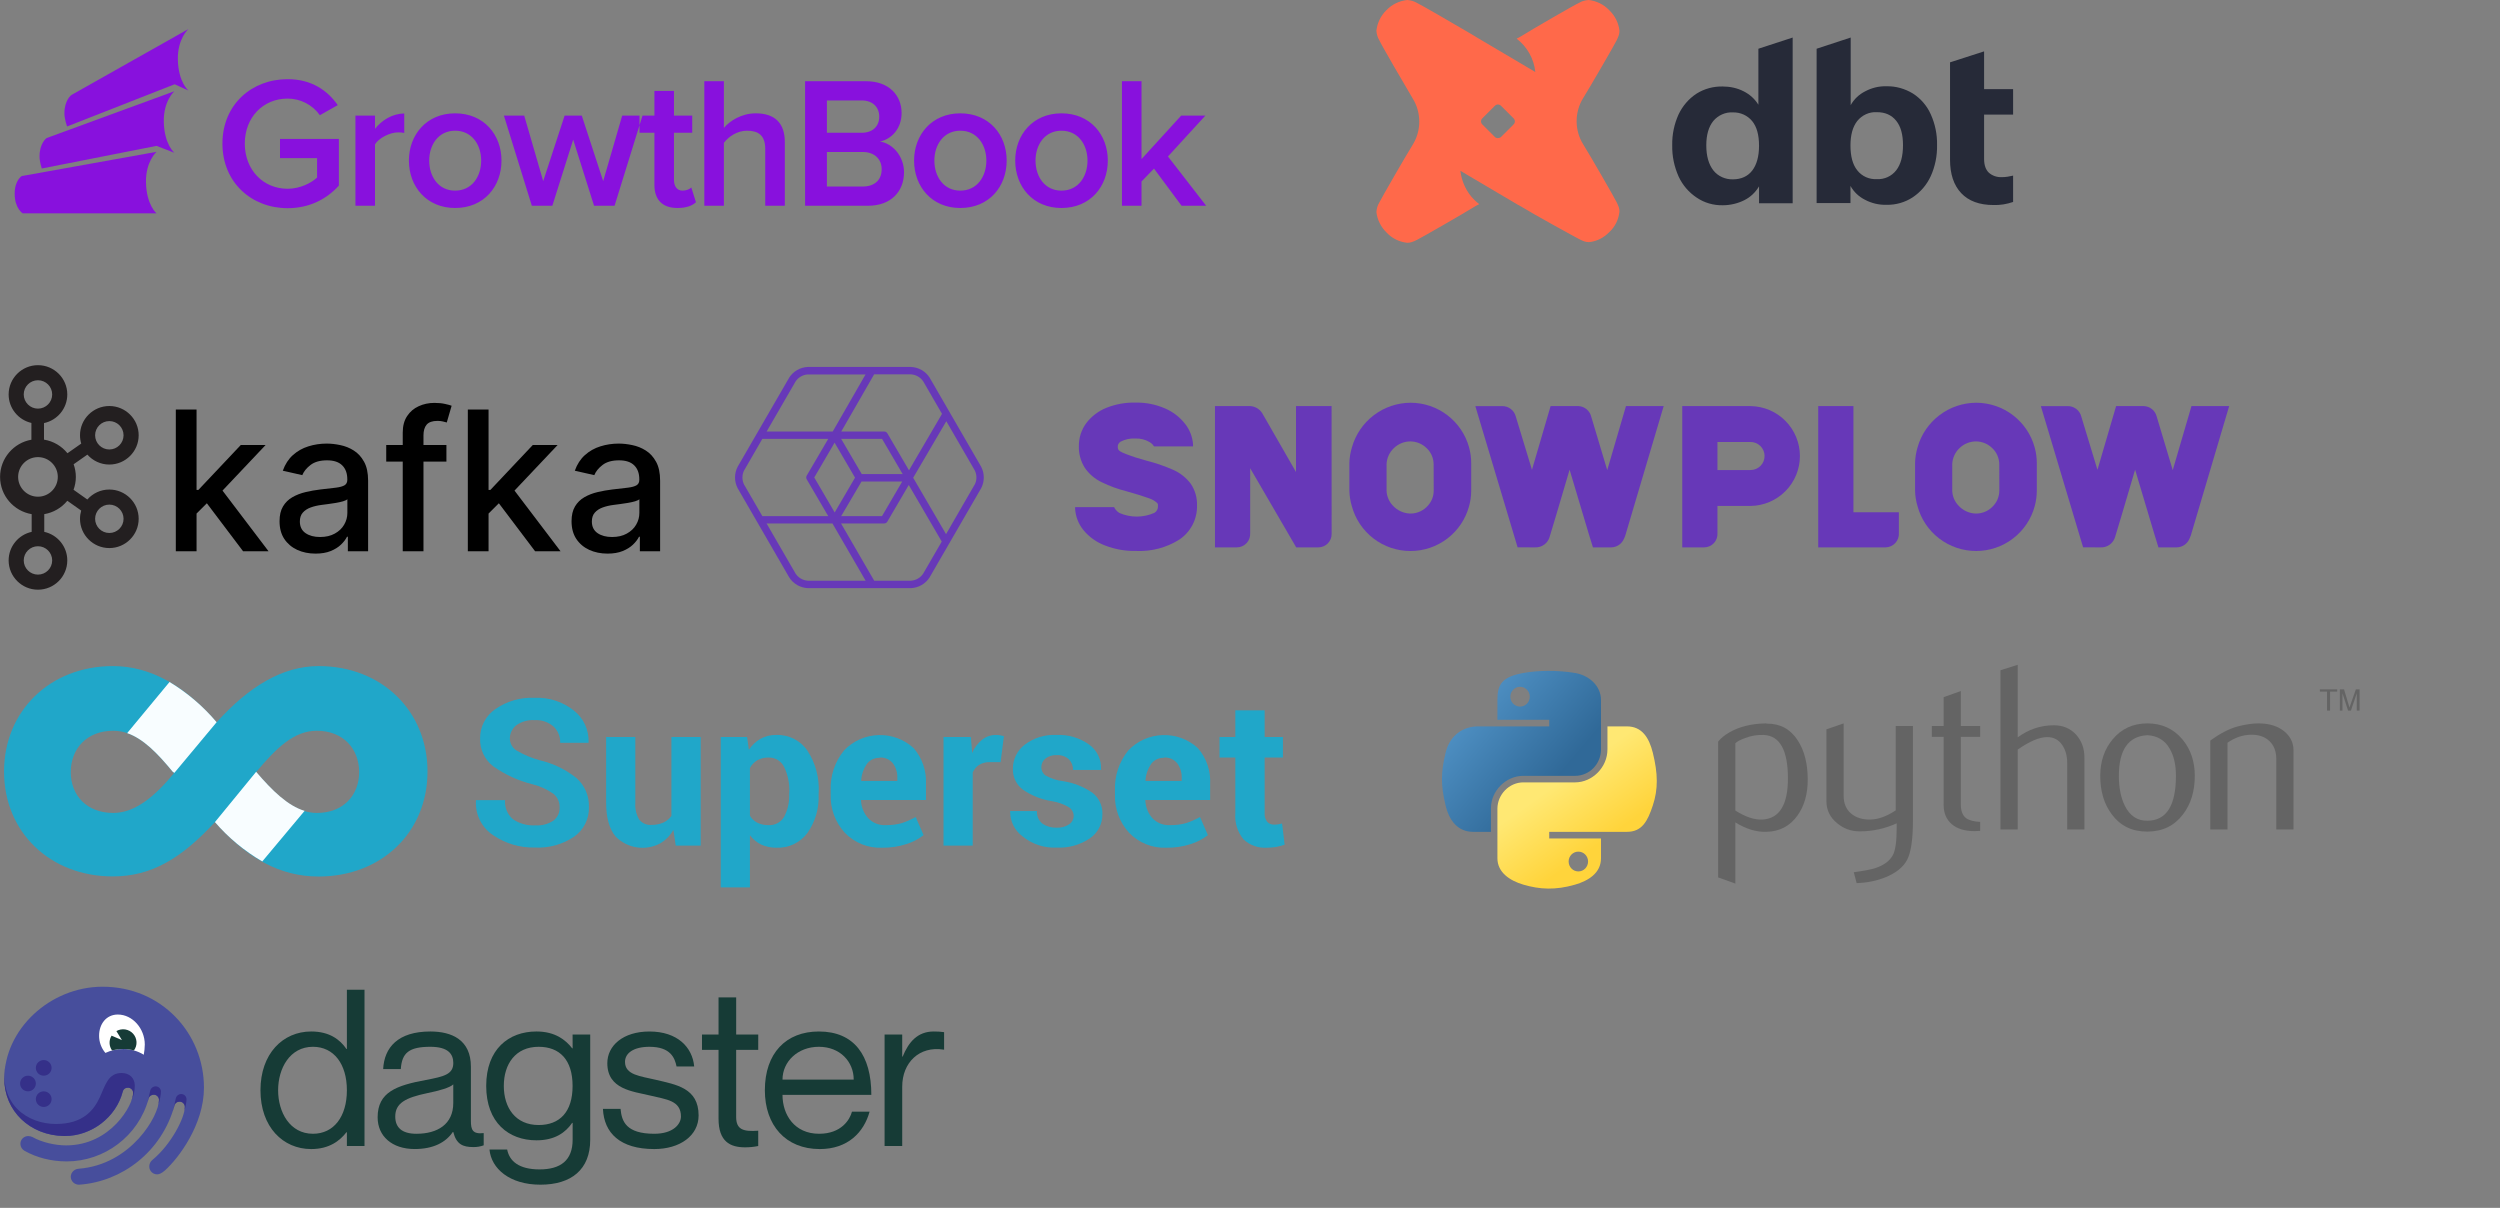 <svg width="267" height="129" viewBox="0 0 267 129" fill="none" xmlns="http://www.w3.org/2000/svg">
    <rect x="0" y="0" width="267" height="129" fill="#808080" stroke="none"/>
    <g clip-path="url(#clip0_5905_1634)">
        <path d="M150.667 43.012C149.245 43.016 147.864 43.481 146.732 44.338C145.599 45.196 144.777 46.398 144.39 47.763C144.221 48.312 144.127 48.882 144.112 49.456V52.407C144.128 52.967 144.216 53.523 144.376 54.059C144.747 55.434 145.562 56.648 146.693 57.514C147.825 58.38 149.211 58.849 150.637 58.849C152.063 58.849 153.449 58.38 154.581 57.514C155.713 56.648 156.527 55.434 156.898 54.059C157.047 53.521 157.124 52.966 157.125 52.407V49.456C157.125 48.884 157.047 48.314 156.893 47.763C156.516 46.401 155.702 45.2 154.577 44.342C153.452 43.484 152.077 43.017 150.662 43.012H150.667ZM153.12 52.407C153.12 52.98 152.912 53.533 152.534 53.964C152.304 54.238 152.018 54.458 151.695 54.611C151.372 54.764 151.019 54.845 150.662 54.849C150.295 54.845 149.933 54.764 149.599 54.612C149.266 54.459 148.968 54.239 148.725 53.964C148.332 53.538 148.105 52.986 148.085 52.407V49.588C148.106 48.931 148.388 48.309 148.867 47.859C149.34 47.399 149.975 47.142 150.635 47.142C151.282 47.149 151.901 47.406 152.362 47.859C152.598 48.081 152.786 48.349 152.915 48.646C153.044 48.944 153.111 49.264 153.112 49.588C153.112 50.114 153.12 51.885 153.12 52.407Z" fill="#6738B8"/>
        <path d="M211.071 43.012C209.65 43.016 208.27 43.481 207.138 44.339C206.006 45.196 205.185 46.398 204.799 47.763C204.633 48.313 204.542 48.882 204.53 49.456V52.407C204.542 52.967 204.629 53.523 204.791 54.059C205.162 55.433 205.975 56.647 207.107 57.512C208.238 58.378 209.623 58.847 211.049 58.847C212.474 58.847 213.859 58.378 214.991 57.512C216.122 56.647 216.937 55.433 217.308 54.059C217.455 53.521 217.53 52.965 217.531 52.407V49.456C217.531 48.884 217.453 48.314 217.298 47.763C216.921 46.401 216.108 45.2 214.983 44.342C213.858 43.484 212.483 43.017 211.067 43.012H211.071ZM213.526 52.407C213.525 52.98 213.317 53.533 212.939 53.964C212.709 54.238 212.423 54.459 212.099 54.611C211.777 54.764 211.424 54.845 211.066 54.849C210.7 54.845 210.339 54.765 210.006 54.612C209.673 54.46 209.376 54.239 209.135 53.964C208.743 53.538 208.517 52.986 208.499 52.407V49.588C208.508 49.263 208.582 48.943 208.715 48.646C208.848 48.349 209.038 48.081 209.276 47.859C209.75 47.399 210.383 47.142 211.044 47.142C211.691 47.149 212.31 47.406 212.771 47.859C213.007 48.081 213.195 48.349 213.324 48.646C213.454 48.944 213.521 49.264 213.522 49.588C213.522 50.114 213.53 51.884 213.53 52.406" fill="#6738B8"/>
        <path d="M142.212 43.371H138.413V50.409L134.808 44.133C134.674 43.916 134.489 43.734 134.271 43.601C134.052 43.469 133.805 43.39 133.549 43.371H129.759V58.46H132.1C132.294 58.458 132.486 58.417 132.664 58.34C132.842 58.261 133.002 58.148 133.135 58.006C133.268 57.865 133.37 57.697 133.436 57.515C133.502 57.332 133.53 57.138 133.518 56.944V50.006L138.436 58.46H140.795C140.987 58.46 141.178 58.421 141.354 58.346C141.531 58.271 141.691 58.16 141.824 58.022C141.957 57.883 142.06 57.719 142.128 57.539C142.196 57.359 142.226 57.168 142.218 56.976L142.212 43.371Z" fill="#6738B8"/>
        <path d="M197.945 54.71V43.371H194.186V58.46H201.398C201.595 58.454 201.787 58.409 201.965 58.327C202.143 58.244 202.302 58.127 202.433 57.981C202.564 57.836 202.664 57.665 202.727 57.48C202.79 57.294 202.815 57.098 202.799 56.903V54.71H197.945Z" fill="#6738B8"/>
        <path d="M186.955 43.371H179.665V58.46H182.006C182.2 58.458 182.393 58.417 182.571 58.339C182.748 58.261 182.909 58.148 183.041 58.006C183.174 57.864 183.277 57.697 183.342 57.515C183.408 57.332 183.436 57.138 183.424 56.944V54.035H186.956C188.361 54.018 189.703 53.448 190.69 52.45C191.677 51.452 192.231 50.106 192.231 48.703C192.231 47.3 191.677 45.954 190.69 44.956C189.703 43.958 188.36 43.388 186.955 43.371ZM186.965 50.201H183.424V47.204H186.947C187.344 47.202 187.727 47.357 188.01 47.637C188.293 47.916 188.454 48.296 188.456 48.694C188.458 49.091 188.303 49.473 188.023 49.756C187.743 50.038 187.362 50.199 186.965 50.201Z" fill="#6738B8"/>
        <path d="M163.952 58.46C164.3 58.474 164.642 58.371 164.924 58.167C165.206 57.962 165.409 57.669 165.502 57.334C165.553 57.207 166.616 53.622 167.634 50.164L169.662 56.957L170.126 58.46H172.085C172.374 58.454 172.655 58.364 172.895 58.203C173.135 58.041 173.322 57.813 173.434 57.548C173.495 57.431 173.544 57.31 173.585 57.185C173.666 56.931 177.68 43.371 177.68 43.371H173.653L171.653 50.21C170.826 47.456 170.031 44.8 169.941 44.492C169.866 44.183 169.692 43.906 169.446 43.704C169.2 43.501 168.895 43.385 168.577 43.371H165.604L163.614 50.174C162.782 47.438 161.973 44.801 161.887 44.488C161.805 44.163 161.615 43.876 161.348 43.674C161.081 43.471 160.754 43.364 160.419 43.372H157.566L162.08 58.456L163.952 58.46Z" fill="#6738B8"/>
        <path d="M224.348 58.46C224.696 58.474 225.038 58.371 225.319 58.167C225.601 57.962 225.804 57.669 225.898 57.334C225.948 57.207 227.012 53.622 228.03 50.164L230.058 56.957L230.521 58.46H232.48C232.769 58.454 233.05 58.364 233.289 58.203C233.529 58.041 233.716 57.813 233.83 57.548C233.889 57.431 233.94 57.309 233.98 57.185C234.061 56.931 238.075 43.371 238.075 43.371H234.049L232.049 50.21C231.221 47.456 230.427 44.8 230.336 44.492C230.261 44.182 230.088 43.906 229.842 43.703C229.595 43.501 229.291 43.385 228.972 43.371H226L224.009 50.174C223.178 47.437 222.369 44.801 222.282 44.488C222.201 44.163 222.011 43.876 221.744 43.673C221.477 43.471 221.149 43.364 220.814 43.372H217.963L222.476 58.456L224.348 58.46Z" fill="#6738B8"/>
        <path d="M127.164 51.653C126.67 51.002 126.016 50.489 125.265 50.165C124.332 49.756 123.366 49.427 122.378 49.18C121.654 48.988 120.941 48.757 120.243 48.486C119.77 48.291 119.379 48.162 119.379 47.787C119.361 47.664 119.382 47.539 119.437 47.428C119.492 47.317 119.579 47.225 119.688 47.165C120.171 46.916 120.713 46.801 121.256 46.834C121.782 46.812 122.305 46.941 122.76 47.205C122.96 47.317 123.127 47.478 123.247 47.672H127.415V47.449C127.359 46.665 127.071 45.914 126.588 45.294C126.03 44.568 125.296 43.996 124.456 43.633C123.449 43.189 122.356 42.972 121.256 42.998C120.201 42.972 119.153 43.161 118.173 43.552C117.314 43.893 116.564 44.463 116.005 45.199C115.489 45.907 115.215 46.761 115.223 47.636C115.198 48.458 115.419 49.269 115.859 49.964C116.312 50.623 116.931 51.152 117.654 51.498C118.52 51.92 119.428 52.25 120.363 52.483C121.412 52.778 122.203 53.023 122.715 53.218C123.026 53.316 123.312 53.478 123.556 53.694C123.67 53.808 123.67 53.839 123.67 54.043C123.681 54.188 123.651 54.334 123.584 54.463C123.516 54.592 123.413 54.699 123.288 54.772C122.701 55.033 122.066 55.169 121.423 55.172C120.781 55.174 120.145 55.043 119.556 54.786C119.308 54.638 119.109 54.42 118.984 54.16H114.825C114.82 54.193 114.818 54.226 114.82 54.26V54.291C114.861 55.141 115.173 55.956 115.712 56.615C116.326 57.359 117.126 57.927 118.03 58.262C119.09 58.672 120.22 58.869 121.356 58.843C122.971 58.915 124.569 58.494 125.938 57.636C126.537 57.238 127.026 56.695 127.359 56.058C127.692 55.421 127.858 54.71 127.842 53.992C127.87 53.16 127.633 52.342 127.165 51.654" fill="#6738B8"/>
        <path d="M104.792 49.856L99.28 40.322C99.064 39.989 98.772 39.713 98.427 39.517C98.082 39.32 97.696 39.209 97.299 39.192H93.189C93.152 39.186 93.113 39.186 93.076 39.192H86.267C85.871 39.208 85.484 39.32 85.14 39.517C84.796 39.715 84.505 39.992 84.29 40.326L78.776 49.856C78.595 50.208 78.5 50.599 78.5 50.995C78.5 51.391 78.595 51.782 78.776 52.134L84.292 61.673C84.506 62.007 84.797 62.285 85.141 62.483C85.485 62.681 85.871 62.794 86.267 62.812H97.299C97.696 62.794 98.083 62.681 98.427 62.483C98.771 62.285 99.062 62.007 99.276 61.673L104.792 52.134C104.974 51.782 105.068 51.391 105.068 50.995C105.068 50.599 104.974 50.208 104.792 49.856ZM98.593 40.718L100.607 44.201L97.08 50.228L94.771 46.28C94.736 46.221 94.686 46.172 94.627 46.137C94.567 46.103 94.499 46.085 94.43 46.085H89.848L93.357 39.981H97.299C97.556 39.999 97.806 40.074 98.029 40.201C98.253 40.329 98.445 40.505 98.59 40.717L98.593 40.718ZM92.035 50.632L89.837 46.874H94.205L96.405 50.631L92.035 50.632ZM91.317 51.013L89.144 54.73L86.963 50.995L89.135 47.279L91.317 51.013ZM92.012 51.426H96.358L94.199 55.12H89.837L92.012 51.426ZM84.981 40.718C85.126 40.508 85.317 40.333 85.54 40.206C85.763 40.08 86.012 40.006 86.267 39.99H92.44L88.935 46.085H81.877L84.981 40.718ZM79.465 50.253L81.417 46.874H88.454L86.158 50.795C86.122 50.855 86.103 50.924 86.103 50.994C86.103 51.065 86.122 51.133 86.158 51.194L88.454 55.12H81.417L79.462 51.744C79.35 51.512 79.292 51.257 79.292 51C79.292 50.742 79.35 50.487 79.462 50.255L79.465 50.253ZM86.267 62.019C86.01 62.001 85.76 61.925 85.536 61.796C85.313 61.667 85.121 61.489 84.977 61.275L81.872 55.909H88.908L92.448 62.019H86.267ZM98.589 61.275C98.445 61.489 98.254 61.666 98.03 61.795C97.807 61.924 97.557 62.001 97.299 62.019H93.366L89.825 55.907H94.425C94.494 55.907 94.561 55.889 94.621 55.855C94.681 55.82 94.731 55.771 94.765 55.712L97.056 51.798L100.578 57.839L98.589 61.275ZM104.105 51.736L101.037 57.046L97.528 51.024L101.066 44.987L104.111 50.251C104.223 50.483 104.282 50.738 104.282 50.995C104.282 51.253 104.223 51.508 104.111 51.74" fill="#6738B8"/>
    </g>
    <g clip-path="url(#clip1_5905_1634)">
        <path d="M34.037 71.138C30.159 71.138 26.587 73.322 23.135 77.138C19.742 73.262 16.11 71.138 12.053 71.138C5.334 71.138 0.432 75.938 0.432 82.4C0.432 88.862 5.334 93.602 12.053 93.602C16.182 93.602 19.383 91.664 22.955 87.8C26.407 91.676 29.919 93.614 34.037 93.614C40.756 93.602 45.658 88.88 45.658 82.4C45.658 75.92 40.756 71.138 34.037 71.138ZM12.101 86.822C9.254 86.822 7.558 84.944 7.558 82.46C7.558 79.976 9.254 78.044 12.101 78.044C14.498 78.044 16.458 79.976 18.58 82.58C16.578 85.004 14.462 86.822 12.101 86.822ZM33.833 86.822C31.472 86.822 29.476 84.944 27.354 82.46C29.536 79.856 31.412 78.044 33.833 78.044C36.68 78.044 38.358 80 38.358 82.46C38.358 84.92 36.68 86.822 33.833 86.822Z" fill="#20A7C9"/>
        <path d="M28.013 92L32.532 86.6C30.734 86.06 29.074 84.44 27.354 82.43L22.955 87.8C24.395 89.473 26.105 90.892 28.013 92Z" fill="#F8FDFF"/>
        <path d="M59.767 86.234C59.786 85.684 59.551 85.155 59.132 84.8C58.46 84.316 57.701 83.965 56.896 83.768C55.392 83.396 53.97 82.749 52.701 81.86C51.766 81.153 51.233 80.032 51.274 78.86C51.261 77.609 51.877 76.431 52.911 75.728C54.138 74.875 55.614 74.452 57.106 74.528C58.624 74.46 60.115 74.946 61.301 75.896C62.329 76.705 62.908 77.96 62.86 79.268V79.328H59.827C59.852 78.667 59.587 78.026 59.102 77.576C58.537 77.103 57.812 76.864 57.076 76.91C56.385 76.867 55.7 77.062 55.134 77.462C54.699 77.806 54.446 78.334 54.451 78.89C54.461 79.394 54.719 79.861 55.14 80.138C55.927 80.605 56.774 80.962 57.657 81.2C59.085 81.532 60.42 82.18 61.565 83.096C62.45 83.877 62.94 85.017 62.896 86.198C62.937 87.451 62.34 88.642 61.313 89.36C60.078 90.191 58.604 90.597 57.118 90.518C55.538 90.553 53.985 90.094 52.677 89.204C51.447 88.397 50.741 86.989 50.831 85.52V85.454H53.941C53.875 86.233 54.193 86.998 54.793 87.5C55.498 87.975 56.341 88.203 57.19 88.148C57.88 88.195 58.566 88.009 59.138 87.62C59.558 87.286 59.792 86.77 59.767 86.234Z" fill="#20A7C9"/>
        <path d="M71.921 88.64C71.594 89.215 71.126 89.698 70.561 90.044C68.994 90.913 67.028 90.632 65.766 89.36C65.079 88.56 64.735 87.344 64.735 85.712V78.71H67.852V85.748C67.805 86.377 67.953 87.007 68.278 87.548C68.585 87.925 69.057 88.131 69.542 88.1C69.984 88.11 70.422 88.028 70.831 87.86C71.181 87.702 71.483 87.453 71.706 87.14V78.71H74.834V90.308H72.167L71.921 88.64Z" fill="#20A7C9"/>
        <path d="M87.427 84.83C87.499 86.305 87.077 87.762 86.228 88.97C85.449 90.008 84.204 90.595 82.908 90.536C82.351 90.545 81.798 90.43 81.29 90.2C80.818 89.966 80.408 89.625 80.091 89.204V94.772H76.975V78.71H79.791L79.977 80.078C80.294 79.599 80.716 79.198 81.212 78.908C81.729 78.624 82.312 78.481 82.902 78.494C84.23 78.442 85.494 79.08 86.24 80.18C87.093 81.494 87.513 83.043 87.439 84.608L87.427 84.83ZM84.299 84.59C84.335 83.671 84.147 82.757 83.753 81.926C83.446 81.286 82.79 80.885 82.081 80.906C81.663 80.894 81.249 80.993 80.882 81.194C80.549 81.393 80.275 81.679 80.091 82.022V87.116C80.278 87.436 80.553 87.697 80.882 87.866C81.256 88.046 81.667 88.135 82.081 88.124C82.76 88.166 83.406 87.819 83.747 87.23C84.134 86.491 84.319 85.663 84.281 84.83L84.299 84.59Z" fill="#20A7C9"/>
        <path d="M94.224 90.536C92.719 90.604 91.256 90.017 90.214 88.928C89.2 87.815 88.662 86.347 88.716 84.842V84.416C88.655 82.87 89.16 81.355 90.136 80.156C92.118 78.054 95.471 77.943 97.586 79.91C98.496 80.97 98.964 82.342 98.893 83.738V85.442H91.958V85.508C91.988 86.204 92.26 86.868 92.725 87.386C93.205 87.887 93.879 88.157 94.572 88.124C95.154 88.137 95.735 88.066 96.298 87.914C96.818 87.746 97.321 87.525 97.796 87.254L98.641 89.192C98.087 89.622 97.46 89.947 96.789 90.152C95.961 90.419 95.094 90.549 94.224 90.536ZM93.942 80.936C93.403 80.918 92.889 81.167 92.57 81.602C92.216 82.118 92.008 82.722 91.97 83.348L92 83.402H95.836V83.126C95.865 82.556 95.701 81.993 95.369 81.53C95.025 81.101 94.491 80.867 93.942 80.906V80.936Z" fill="#20A7C9"/>
        <path d="M106.864 81.398H105.713C105.312 81.382 104.914 81.482 104.568 81.686C104.265 81.885 104.027 82.168 103.885 82.502V90.308H100.768V78.71H103.687L103.825 80.426C104.056 79.872 104.421 79.383 104.886 79.004C105.311 78.665 105.841 78.486 106.384 78.494C106.529 78.493 106.673 78.505 106.816 78.53L107.217 78.62L106.864 81.398Z" fill="#20A7C9"/>
        <path d="M114.667 87.116C114.66 86.754 114.473 86.419 114.17 86.222C113.603 85.885 112.976 85.661 112.324 85.562C111.211 85.387 110.151 84.963 109.225 84.32C108.534 83.792 108.142 82.958 108.177 82.088C108.175 81.088 108.641 80.144 109.435 79.538C110.399 78.802 111.593 78.431 112.803 78.494C114.063 78.428 115.309 78.794 116.334 79.532C117.166 80.14 117.64 81.129 117.592 82.16V82.226H114.595C114.611 81.801 114.45 81.388 114.152 81.086C113.792 80.772 113.321 80.614 112.845 80.648C112.414 80.624 111.988 80.756 111.647 81.02C111.369 81.245 111.209 81.586 111.215 81.944C111.21 82.296 111.381 82.627 111.671 82.826C112.241 83.146 112.868 83.349 113.517 83.426C114.66 83.594 115.75 84.026 116.699 84.686C117.39 85.237 117.776 86.089 117.736 86.972C117.747 87.995 117.245 88.958 116.4 89.534C115.358 90.237 114.118 90.585 112.863 90.524C111.539 90.591 110.235 90.163 109.207 89.324C108.372 88.705 107.88 87.724 107.883 86.684V86.624H110.742C110.712 87.144 110.935 87.647 111.341 87.974C111.788 88.27 112.316 88.417 112.851 88.394C113.317 88.423 113.779 88.301 114.17 88.046C114.483 87.841 114.671 87.49 114.667 87.116Z" fill="#20A7C9"/>
        <path d="M124.58 90.536C123.077 90.604 121.616 90.017 120.577 88.928C119.563 87.816 119.024 86.347 119.078 84.842V84.416C119.018 82.871 119.521 81.356 120.493 80.156C122.474 78.054 125.827 77.943 127.943 79.91C128.855 80.969 129.321 82.342 129.243 83.738V85.442H122.321V85.508C122.349 86.203 122.619 86.868 123.082 87.386C123.563 87.889 124.239 88.159 124.934 88.124C125.515 88.137 126.094 88.066 126.654 87.914C127.177 87.747 127.681 87.526 128.158 87.254L129.004 89.192C128.449 89.621 127.822 89.946 127.152 90.152C126.321 90.419 125.452 90.549 124.58 90.536ZM124.305 80.936C123.765 80.915 123.25 81.166 122.932 81.602C122.578 82.119 122.371 82.722 122.333 83.348L122.369 83.402H126.205V83.126C126.234 82.556 126.069 81.993 125.737 81.53C125.392 81.099 124.855 80.865 124.305 80.906V80.936Z" fill="#20A7C9"/>
        <path d="M135.063 75.866V78.71H137.017V80.906H135.063V86.816C135.031 87.162 135.132 87.508 135.345 87.782C135.542 87.979 135.814 88.084 136.094 88.07C136.234 88.071 136.374 88.061 136.513 88.04C136.653 88.018 136.791 87.988 136.927 87.95L137.197 90.212C136.896 90.317 136.587 90.399 136.274 90.458C135.952 90.51 135.628 90.536 135.303 90.536C134.385 90.597 133.482 90.276 132.809 89.648C132.161 88.859 131.847 87.846 131.934 86.828V80.906H130.244V78.71H131.934V75.866H135.063Z" fill="#20A7C9"/>
        <path d="M23.135 77.132C21.704 75.435 20.005 73.984 18.106 72.836L13.581 78.296C15.301 78.896 16.823 80.444 18.442 82.418L18.622 82.544L23.135 77.132Z" fill="#F8FDFF"/>
    </g>
    <path d="M190.951 83.138C190.951 80.125 190.094 78.579 188.38 78.494C187.698 78.462 187.032 78.57 186.384 78.823C185.867 79.008 185.519 79.192 185.336 79.377V86.568C186.432 87.258 187.406 87.579 188.255 87.528C190.052 87.409 190.951 85.947 190.951 83.138ZM193.066 83.263C193.066 84.794 192.707 86.064 191.987 87.075C191.184 88.218 190.072 88.807 188.649 88.839C187.577 88.873 186.473 88.537 185.336 87.831V94.367L183.497 93.709V79.202C183.799 78.831 184.187 78.512 184.658 78.242C185.752 77.602 187.082 77.274 188.647 77.258L188.674 77.284C190.104 77.266 191.207 77.855 191.981 79.048C192.703 80.143 193.066 81.547 193.066 83.263Z" fill="#646464"/>
    <path d="M204.304 87.553C204.304 89.606 204.099 91.027 203.689 91.818C203.276 92.608 202.492 93.24 201.333 93.709C200.393 94.081 199.377 94.282 198.287 94.316L197.983 93.155C199.092 93.004 199.872 92.852 200.325 92.701C201.216 92.399 201.828 91.935 202.164 91.314C202.433 90.808 202.566 89.841 202.566 88.412V87.932C201.309 88.504 199.991 88.789 198.613 88.789C197.707 88.789 196.909 88.504 196.221 87.932C195.448 87.309 195.062 86.518 195.062 85.56V77.889L196.901 77.258V84.979C196.901 85.804 197.166 86.439 197.697 86.885C198.228 87.331 198.917 87.545 199.759 87.528C200.602 87.51 201.506 87.184 202.465 86.544V77.536H204.304V87.553Z" fill="#646464"/>
    <path d="M211.483 88.738C211.263 88.757 211.062 88.765 210.877 88.765C209.837 88.765 209.026 88.517 208.447 88.019C207.869 87.52 207.579 86.833 207.579 85.955V78.695H206.32V77.536H207.579V74.457L209.416 73.801V77.536H211.483V78.695H209.416V85.905C209.416 86.597 209.601 87.087 209.972 87.373C210.289 87.609 210.794 87.744 211.483 87.778V88.738Z" fill="#646464"/>
    <path d="M222.616 88.587H220.777V81.472C220.777 80.748 220.608 80.125 220.272 79.605C219.884 79.016 219.345 78.722 218.653 78.722C217.81 78.722 216.756 79.167 215.49 80.059V88.587H213.651V71.581L215.49 71V78.746C216.665 77.889 217.949 77.459 219.343 77.459C220.317 77.459 221.105 77.788 221.709 78.443C222.314 79.099 222.616 79.916 222.616 80.892V88.587Z" fill="#646464"/>
    <path d="M232.39 82.848C232.39 81.69 232.171 80.734 231.734 79.978C231.215 79.056 230.409 78.57 229.318 78.52C227.302 78.637 226.296 80.085 226.296 82.86C226.296 84.132 226.506 85.195 226.928 86.048C227.467 87.135 228.276 87.671 229.354 87.653C231.378 87.637 232.39 86.036 232.39 82.848ZM234.404 82.86C234.404 84.507 233.984 85.879 233.145 86.974C232.221 88.2 230.946 88.815 229.318 88.815C227.705 88.815 226.447 88.2 225.54 86.974C224.717 85.879 224.307 84.507 224.307 82.86C224.307 81.311 224.751 80.008 225.641 78.948C226.58 77.822 227.815 77.258 229.342 77.258C230.869 77.258 232.113 77.822 233.07 78.948C233.96 80.008 234.404 81.311 234.404 82.86Z" fill="#646464"/>
    <path d="M244.946 88.587H243.107V81.069C243.107 80.244 242.86 79.601 242.365 79.137C241.87 78.675 241.21 78.451 240.387 78.47C239.514 78.486 238.683 78.772 237.895 79.327V88.587H236.056V79.099C237.114 78.326 238.088 77.822 238.977 77.586C239.816 77.367 240.556 77.258 241.194 77.258C241.631 77.258 242.041 77.3 242.427 77.385C243.15 77.552 243.737 77.863 244.19 78.318C244.695 78.823 244.946 79.428 244.946 80.135V88.587Z" fill="#646464"/>
    <path d="M165.336 71.649C164.39 71.653 163.486 71.734 162.691 71.875C160.349 72.29 159.924 73.158 159.924 74.759V76.873H165.458V77.578H159.924H157.847C156.239 77.578 154.83 78.547 154.39 80.39C153.881 82.503 153.859 83.822 154.39 86.028C154.783 87.671 155.722 88.841 157.331 88.841H159.234V86.306C159.234 84.475 160.814 82.86 162.691 82.86H168.219C169.758 82.86 170.986 81.59 170.986 80.041V74.759C170.986 73.255 169.721 72.126 168.219 71.875C167.268 71.716 166.282 71.644 165.336 71.649ZM162.343 73.349C162.914 73.349 163.381 73.825 163.381 74.41C163.381 74.992 162.914 75.463 162.343 75.463C161.769 75.463 161.304 74.992 161.304 74.41C161.304 73.825 161.769 73.349 162.343 73.349Z" fill="url(#paint0_linear_5905_1634)"/>
    <path d="M171.676 77.578V80.041C171.676 81.951 170.061 83.558 168.219 83.558H162.691C161.177 83.558 159.924 84.857 159.924 86.377V91.66C159.924 93.163 161.228 94.047 162.691 94.479C164.443 94.995 166.123 95.088 168.219 94.479C169.612 94.074 170.986 93.26 170.986 91.66V89.545H165.458V88.841H170.986H173.753C175.362 88.841 175.961 87.716 176.52 86.028C177.098 84.29 177.074 82.619 176.52 80.39C176.123 78.785 175.364 77.578 173.753 77.578H171.676ZM168.567 90.955C169.141 90.955 169.606 91.426 169.606 92.009C169.606 92.594 169.141 93.069 168.567 93.069C167.995 93.069 167.529 92.594 167.529 92.009C167.529 91.426 167.995 90.955 168.567 90.955Z" fill="url(#paint1_linear_5905_1634)"/>
    <path d="M248.527 75.893H248.85V73.866H249.614V73.624H247.764V73.866H248.527V75.893ZM249.899 75.893H250.175V74.042L250.773 75.892H251.079L251.702 74.048V75.893H252.003V73.624H251.605L250.924 75.568L250.344 73.624H249.899V75.893Z" fill="#646464"/>
    <path fill-rule="evenodd" clip-rule="evenodd" d="M7.63 10.143L20.121 3.1C20.121 3.1 18.943 4.138 18.995 6.385C19.05 8.78 20.121 9.67 20.121 9.67L18.653 9L7.163 13.507C7.163 13.507 6.884 12.724 6.879 12.134C6.867 10.677 7.63 10.143 7.63 10.143Z" fill="#8811DD"/>
    <path fill-rule="evenodd" clip-rule="evenodd" d="M4.972 14.747L18.62 9.745C18.62 9.745 17.442 10.783 17.494 13.03C17.549 15.425 18.62 16.315 18.62 16.315L16.713 15.579L4.463 17.996C4.463 17.996 4.226 17.274 4.222 16.738C4.21 15.281 4.972 14.747 4.972 14.747Z" fill="#8811DD"/>
    <path fill-rule="evenodd" clip-rule="evenodd" d="M2.317 18.804L16.717 16.215C16.717 16.215 15.539 17.253 15.591 19.5C15.646 21.895 16.717 22.786 16.717 22.786H2.425C2.425 22.786 1.579 22.271 1.567 20.72C1.555 19.264 2.317 18.804 2.317 18.804Z" fill="#8811DD"/>
    <path fill-rule="evenodd" clip-rule="evenodd" d="M23.756 15.335C23.756 19.502 26.88 22.234 30.72 22.234C33.028 22.234 34.879 21.277 36.192 19.822V14.836H29.904V16.89H33.864V18.964C33.267 19.522 32.073 20.16 30.72 20.16C28.094 20.16 26.144 18.126 26.144 15.335C26.144 12.543 28.094 10.529 30.72 10.529C31.394 10.528 32.057 10.689 32.656 10.998C33.255 11.307 33.771 11.754 34.163 12.304L36.073 11.227C34.998 9.691 33.307 8.455 30.72 8.455C26.88 8.455 23.756 11.167 23.756 15.335ZM37.961 21.975H40.05V15.415C40.468 14.736 41.642 14.138 42.517 14.138C42.737 14.135 42.958 14.155 43.174 14.198V12.124C41.92 12.124 40.766 12.842 40.05 13.759V12.344H37.961V21.975ZM48.605 22.214C51.689 22.214 53.559 19.921 53.559 17.149C53.559 14.398 51.689 12.104 48.605 12.104C45.56 12.104 43.67 14.398 43.67 17.149C43.67 19.921 45.56 22.214 48.605 22.214ZM48.605 20.36C46.834 20.36 45.839 18.865 45.839 17.15C45.839 15.455 46.834 13.959 48.605 13.959C50.395 13.959 51.39 15.454 51.39 17.15C51.39 18.864 50.395 20.36 48.605 20.36V20.36ZM63.446 21.975H65.635L68.62 12.344H66.451L64.421 19.343L62.133 12.344H60.303L58.015 19.343L55.985 12.344H53.816L56.8 21.975H58.989L61.218 14.916L63.446 21.975ZM72.358 22.214C73.333 22.214 73.95 21.955 74.328 21.596L73.83 20.021C73.671 20.2 73.293 20.36 72.895 20.36C72.298 20.36 71.98 19.881 71.98 19.223V14.178H73.93V12.344H71.98V9.712H69.891V12.344H68.299V14.179H69.891V19.742C69.891 21.337 70.746 22.214 72.358 22.214ZM81.728 21.975H83.818V15.155C83.818 13.181 82.783 12.104 80.713 12.104C79.202 12.104 77.948 12.902 77.311 13.659V8.675H75.222V21.975H77.311V15.255C77.809 14.597 78.724 13.959 79.778 13.959C80.952 13.959 81.728 14.418 81.728 15.913V21.975ZM85.985 21.975H92.691C95.177 21.975 96.55 20.44 96.55 18.386C96.55 16.751 95.396 15.335 93.984 15.116C95.217 14.856 96.291 13.74 96.291 12.065C96.291 10.19 94.939 8.675 92.511 8.675H85.985V21.975ZM88.313 14.178V10.729H92.034C93.228 10.729 93.904 11.466 93.904 12.463C93.904 13.46 93.228 14.178 92.034 14.178H88.313V14.178ZM88.313 19.921V16.232H92.133C93.466 16.232 94.163 17.07 94.163 18.067C94.163 19.223 93.407 19.921 92.133 19.921H88.313V19.921ZM102.557 22.214C105.641 22.214 107.512 19.921 107.512 17.149C107.512 14.398 105.641 12.104 102.557 12.104C99.513 12.104 97.623 14.398 97.623 17.149C97.623 19.921 99.513 22.214 102.557 22.214ZM102.557 20.36C100.787 20.36 99.791 18.865 99.791 17.15C99.791 15.455 100.787 13.959 102.557 13.959C104.348 13.959 105.343 15.454 105.343 17.15C105.343 18.864 104.348 20.36 102.557 20.36V20.36ZM113.36 22.214C116.444 22.214 118.314 19.921 118.314 17.149C118.314 14.398 116.444 12.104 113.36 12.104C110.316 12.104 108.425 14.398 108.425 17.149C108.425 19.921 110.316 22.214 113.36 22.214ZM113.36 20.36C111.589 20.36 110.594 18.865 110.594 17.15C110.594 15.455 111.589 13.959 113.36 13.959C115.151 13.959 116.145 15.454 116.145 17.15C116.145 18.864 115.151 20.36 113.36 20.36V20.36ZM126.192 21.975H128.819L124.739 16.711L128.739 12.344H126.153L121.914 16.99V8.675H119.825V21.975H121.914V19.383L123.247 18.007L126.192 21.975Z" fill="#8811DD"/>
    <g clip-path="url(#clip2_5905_1634)">
        <path d="M11.677 52.282C10.741 52.282 9.902 52.695 9.327 53.347L7.855 52.307C8.011 51.877 8.101 51.416 8.101 50.934C8.101 50.46 8.015 50.006 7.863 49.583L9.332 48.554C9.907 49.203 10.744 49.614 11.677 49.614C13.404 49.614 14.81 48.212 14.81 46.488C14.81 44.764 13.404 43.362 11.677 43.362C9.95 43.362 8.544 44.764 8.544 46.488C8.544 46.797 8.591 47.094 8.675 47.376L7.205 48.405C6.59 47.645 5.706 47.114 4.699 46.953V45.185C6.118 44.887 7.187 43.629 7.187 42.126C7.187 40.402 5.782 39 4.054 39C2.327 39 0.922 40.402 0.922 42.126C0.922 43.609 1.963 44.852 3.354 45.17V46.961C1.456 47.293 0.008 48.946 0.008 50.934C0.008 52.931 1.47 54.59 3.382 54.911V56.802C1.977 57.11 0.922 58.36 0.922 59.854C0.922 61.577 2.327 62.98 4.054 62.98C5.782 62.98 7.187 61.577 7.187 59.854C7.187 58.36 6.132 57.11 4.727 56.802V54.911C5.695 54.748 6.57 54.24 7.19 53.482L8.672 54.529C8.59 54.808 8.544 55.102 8.544 55.408C8.544 57.132 9.95 58.534 11.677 58.534C13.404 58.534 14.81 57.132 14.81 55.408C14.81 53.684 13.404 52.282 11.677 52.282ZM11.677 44.972C12.515 44.972 13.196 45.652 13.196 46.488C13.196 47.324 12.515 48.004 11.677 48.004C10.839 48.004 10.158 47.324 10.158 46.488C10.158 45.652 10.839 44.972 11.677 44.972ZM2.535 42.126C2.535 41.29 3.217 40.61 4.054 40.61C4.892 40.61 5.573 41.29 5.573 42.126C5.573 42.962 4.892 43.642 4.054 43.642C3.217 43.642 2.535 42.962 2.535 42.126ZM5.573 59.854C5.573 60.689 4.892 61.369 4.054 61.369C3.217 61.369 2.535 60.689 2.535 59.854C2.535 59.018 3.217 58.338 4.054 58.338C4.892 58.338 5.573 59.018 5.573 59.854ZM4.054 53.048C2.886 53.048 1.936 52.099 1.936 50.934C1.936 49.768 2.886 48.82 4.054 48.82C5.223 48.82 6.173 49.768 6.173 50.934C6.173 52.099 5.223 53.048 4.054 53.048ZM11.677 56.923C10.839 56.923 10.158 56.243 10.158 55.408C10.158 54.572 10.839 53.892 11.677 53.892C12.515 53.892 13.196 54.572 13.196 55.408C13.196 56.243 12.515 56.923 11.677 56.923Z" fill="#231F20"/>
    </g>
    <path d="M20.814 55.024L20.799 52.327H21.185L25.718 47.523H28.37L23.2 52.992H22.851L20.814 55.024ZM18.777 58.875V43.739H20.992V58.875H18.777ZM25.962 58.875L21.888 53.48L23.414 51.935L28.681 58.875H25.962Z" fill="black"/>
    <path d="M33.699 59.126C32.978 59.126 32.326 58.993 31.744 58.727C31.161 58.456 30.699 58.064 30.358 57.552C30.023 57.04 29.855 56.411 29.855 55.667C29.855 55.027 29.978 54.5 30.225 54.086C30.472 53.672 30.805 53.344 31.225 53.103C31.645 52.861 32.114 52.679 32.633 52.556C33.151 52.433 33.679 52.339 34.218 52.275C34.899 52.196 35.452 52.132 35.877 52.083C36.302 52.029 36.61 51.942 36.803 51.824C36.995 51.706 37.092 51.514 37.092 51.248V51.196C37.092 50.55 36.909 50.05 36.544 49.696C36.183 49.341 35.645 49.163 34.929 49.163C34.183 49.163 33.596 49.328 33.166 49.659C32.741 49.984 32.447 50.346 32.284 50.745L30.203 50.272C30.45 49.582 30.81 49.026 31.284 48.602C31.763 48.173 32.314 47.863 32.936 47.67C33.559 47.473 34.213 47.375 34.899 47.375C35.353 47.375 35.835 47.429 36.344 47.537C36.857 47.641 37.336 47.833 37.781 48.114C38.23 48.395 38.598 48.796 38.884 49.319C39.171 49.836 39.314 50.508 39.314 51.336V58.875H37.151V57.323H37.062C36.919 57.609 36.704 57.889 36.418 58.165C36.131 58.441 35.763 58.67 35.314 58.853C34.865 59.035 34.326 59.126 33.699 59.126ZM34.181 57.352C34.793 57.352 35.316 57.232 35.751 56.99C36.191 56.749 36.524 56.434 36.751 56.044C36.983 55.65 37.099 55.229 37.099 54.78V53.317C37.02 53.396 36.867 53.47 36.64 53.539C36.418 53.603 36.163 53.66 35.877 53.709C35.59 53.753 35.312 53.795 35.04 53.834C34.768 53.869 34.541 53.898 34.358 53.923C33.929 53.977 33.536 54.068 33.181 54.197C32.83 54.325 32.549 54.509 32.336 54.751C32.129 54.987 32.025 55.303 32.025 55.697C32.025 56.244 32.228 56.658 32.633 56.938C33.038 57.215 33.553 57.352 34.181 57.352Z" fill="black"/>
    <path d="M47.678 47.523V49.297H41.249V47.523H47.678ZM43.012 58.875V46.207C43.012 45.498 43.167 44.909 43.479 44.441C43.79 43.968 44.202 43.615 44.716 43.384C45.229 43.147 45.787 43.029 46.39 43.029C46.834 43.029 47.214 43.066 47.53 43.14C47.846 43.209 48.081 43.273 48.234 43.332L47.715 45.121C47.612 45.091 47.478 45.057 47.316 45.017C47.153 44.973 46.955 44.951 46.723 44.951C46.185 44.951 45.8 45.084 45.567 45.35C45.34 45.616 45.227 46 45.227 46.503V58.875H43.012Z" fill="black"/>
    <path d="M52.001 55.024L51.986 52.327H52.371L56.904 47.523H59.556L54.386 52.992H54.038L52.001 55.024ZM49.964 58.875V43.739H52.178V58.875H49.964ZM57.149 58.875L53.075 53.48L54.6 51.935L59.867 58.875H57.149Z" fill="black"/>
    <path d="M64.885 59.126C64.165 59.126 63.513 58.993 62.93 58.727C62.347 58.456 61.886 58.064 61.545 57.552C61.209 57.04 61.041 56.411 61.041 55.667C61.041 55.027 61.165 54.5 61.411 54.086C61.658 53.672 61.992 53.344 62.411 53.103C62.831 52.861 63.3 52.679 63.819 52.556C64.337 52.433 64.866 52.339 65.404 52.275C66.085 52.196 66.638 52.132 67.063 52.083C67.488 52.029 67.796 51.942 67.989 51.824C68.182 51.706 68.278 51.514 68.278 51.248V51.196C68.278 50.55 68.095 50.05 67.73 49.696C67.369 49.341 66.831 49.163 66.115 49.163C65.369 49.163 64.782 49.328 64.352 49.659C63.928 49.984 63.634 50.346 63.471 50.745L61.389 50.272C61.636 49.582 61.997 49.026 62.471 48.602C62.95 48.173 63.5 47.863 64.123 47.67C64.745 47.473 65.399 47.375 66.085 47.375C66.54 47.375 67.021 47.429 67.53 47.537C68.043 47.641 68.522 47.833 68.967 48.114C69.416 48.395 69.784 48.796 70.07 49.319C70.357 49.836 70.5 50.508 70.5 51.336V58.875H68.337V57.323H68.248C68.105 57.609 67.89 57.889 67.604 58.165C67.317 58.441 66.95 58.67 66.5 58.853C66.051 59.035 65.513 59.126 64.885 59.126ZM65.367 57.352C65.979 57.352 66.503 57.232 66.937 56.99C67.377 56.749 67.71 56.434 67.937 56.044C68.169 55.65 68.285 55.229 68.285 54.78V53.317C68.206 53.396 68.053 53.47 67.826 53.539C67.604 53.603 67.35 53.66 67.063 53.709C66.777 53.753 66.498 53.795 66.226 53.834C65.955 53.869 65.727 53.898 65.545 53.923C65.115 53.977 64.722 54.068 64.367 54.197C64.016 54.325 63.735 54.509 63.523 54.751C63.315 54.987 63.211 55.303 63.211 55.697C63.211 56.244 63.414 56.658 63.819 56.938C64.224 57.215 64.74 57.352 65.367 57.352Z" fill="black"/>
    <g clip-path="url(#clip3_5905_1634)">
        <path d="M191.457 4.009V21.709H187.865V19.904C187.49 20.537 186.95 21.053 186.293 21.381C185.589 21.733 184.79 21.921 183.993 21.921C183.007 21.944 182.021 21.663 181.199 21.1C180.354 20.537 179.697 19.764 179.274 18.849C178.805 17.794 178.57 16.669 178.594 15.52C178.57 14.371 178.805 13.246 179.274 12.215C179.697 11.324 180.354 10.55 181.176 10.011C182.021 9.472 183.007 9.214 183.993 9.237C184.767 9.237 185.542 9.401 186.222 9.753C186.88 10.081 187.419 10.573 187.795 11.183V5.205L191.457 4.009ZM187.138 18.216C187.607 17.607 187.865 16.716 187.865 15.567C187.865 14.418 187.631 13.551 187.138 12.941C186.645 12.332 185.87 11.98 185.072 12.004C184.274 11.957 183.5 12.308 182.983 12.918C182.49 13.527 182.232 14.395 182.232 15.52C182.232 16.669 182.49 17.56 182.983 18.193C183.476 18.826 184.274 19.177 185.072 19.154C185.964 19.154 186.668 18.826 187.138 18.216ZM204.296 9.987C205.141 10.527 205.799 11.3 206.198 12.191C206.667 13.223 206.902 14.348 206.878 15.497C206.902 16.645 206.667 17.794 206.198 18.826C205.775 19.74 205.118 20.514 204.273 21.076C203.451 21.616 202.465 21.897 201.48 21.874C200.681 21.897 199.883 21.709 199.179 21.334C198.522 21.006 197.982 20.49 197.63 19.857V21.686H194.015V5.205L197.654 4.009V11.23C198.006 10.597 198.545 10.081 199.203 9.753C199.907 9.378 200.681 9.19 201.48 9.214C202.465 9.19 203.451 9.472 204.296 9.987ZM202.512 18.193C203.005 17.56 203.24 16.669 203.24 15.497C203.24 14.371 203.005 13.504 202.512 12.894C202.019 12.285 201.339 11.98 200.447 11.98C199.649 11.933 198.874 12.285 198.358 12.918C197.865 13.551 197.63 14.418 197.63 15.544C197.63 16.692 197.865 17.583 198.358 18.193C198.851 18.826 199.625 19.177 200.447 19.131C201.245 19.177 202.019 18.826 202.512 18.193ZM211.901 12.238V16.974C211.901 17.654 212.089 18.146 212.418 18.451C212.794 18.779 213.286 18.943 213.803 18.92C214.202 18.92 214.624 18.849 215 18.756V21.569C214.319 21.803 213.615 21.921 212.911 21.897C211.409 21.897 210.258 21.475 209.46 20.631C208.662 19.787 208.263 18.591 208.263 17.044V6.658L211.901 5.486V9.518H215V12.238H211.901Z" fill="#262A38"/>
        <path d="M171.857 1.078C172.468 1.665 172.867 2.438 172.961 3.282C172.961 3.634 172.867 3.868 172.655 4.314C172.444 4.759 169.839 9.261 169.064 10.503C168.618 11.23 168.383 12.097 168.383 12.941C168.383 13.809 168.618 14.653 169.064 15.38C169.839 16.622 172.444 21.147 172.655 21.592C172.867 22.038 172.961 22.249 172.961 22.6C172.867 23.444 172.491 24.218 171.881 24.781C171.294 25.39 170.519 25.789 169.698 25.859C169.346 25.859 169.111 25.765 168.689 25.554C168.266 25.343 163.665 22.811 162.421 22.038C162.328 21.991 162.234 21.92 162.116 21.873L155.966 18.24C156.107 19.412 156.624 20.537 157.469 21.358C157.633 21.522 157.797 21.663 157.985 21.803C157.844 21.873 157.68 21.944 157.539 22.038C156.295 22.811 151.765 25.414 151.319 25.625C150.873 25.836 150.662 25.929 150.286 25.929C149.441 25.836 148.667 25.46 148.103 24.851C147.493 24.265 147.094 23.491 147 22.647C147.023 22.296 147.117 21.944 147.305 21.639C147.516 21.194 150.122 16.669 150.896 15.426C151.342 14.7 151.577 13.856 151.577 12.988C151.577 12.121 151.342 11.277 150.896 10.55C150.122 9.261 147.493 4.736 147.305 4.29C147.117 3.986 147.023 3.634 147 3.282C147.094 2.438 147.469 1.665 148.08 1.078C148.667 0.469 149.441 0.094 150.286 0C150.638 0.023 150.99 0.117 151.319 0.305C151.695 0.469 155.004 2.391 156.765 3.423L157.164 3.657C157.304 3.751 157.422 3.821 157.516 3.868L157.703 3.986L163.971 7.69C163.83 6.283 163.102 4.994 161.975 4.126C162.116 4.056 162.281 3.986 162.421 3.892C163.665 3.118 168.196 0.492 168.642 0.305C168.947 0.117 169.299 0.023 169.674 0C170.496 0.094 171.271 0.469 171.857 1.078ZM160.309 14.629L161.647 13.293C161.835 13.105 161.835 12.824 161.647 12.636L160.309 11.3C160.121 11.113 159.839 11.113 159.652 11.3L158.314 12.636C158.126 12.824 158.126 13.105 158.314 13.293L159.652 14.629C159.816 14.793 160.121 14.793 160.309 14.629Z" fill="#FF694A"/>
    </g>
    <path d="M37.048 105.706H38.93V122.395H37.048V120.923H37.001C36.295 121.833 35.165 122.72 33.234 122.72C30.22 122.72 27.818 120.362 27.818 116.441C27.818 112.521 30.22 110.163 33.234 110.163C35.165 110.163 36.294 111.003 37.001 112.031H37.048V105.706ZM37.048 116.441C37.048 113.641 35.659 111.797 33.423 111.797C30.95 111.797 29.703 114.108 29.703 116.441C29.703 118.775 30.951 121.086 33.423 121.086C35.659 121.086 37.048 119.242 37.048 116.441Z" fill="#163B36"/>
    <path d="M45.96 111.797C43.676 111.797 42.922 112.45 42.806 114.177H40.922C41.039 111.89 42.475 110.163 45.96 110.163C48.244 110.163 50.292 111.05 50.292 113.918V119.706C50.292 120.64 50.461 121.153 51.658 121.014V122.321C51.304 122.45 50.929 122.514 50.552 122.507C49.421 122.507 48.739 122.205 48.41 120.896H48.36C47.607 122.016 46.265 122.717 44.288 122.717C41.862 122.717 40.331 121.34 40.331 119.333C40.331 116.626 42.356 115.926 45.466 115.343C47.491 114.969 48.413 114.712 48.413 113.522C48.409 112.59 47.89 111.797 45.96 111.797ZM48.409 117.796V115.813C48.055 116.162 46.901 116.49 45.631 116.747C43.3 117.236 42.213 117.82 42.213 119.244C42.213 120.412 42.919 121.087 44.474 121.087C46.713 121.086 48.409 120.082 48.409 117.796Z" fill="#163B36"/>
    <path d="M61.152 110.49H63.035V121.739C63.035 124.91 61.011 126.524 57.714 126.524C54.418 126.524 52.464 124.797 52.276 122.77H54.165C54.401 123.983 55.389 124.893 57.626 124.893C59.862 124.893 61.157 123.936 61.157 121.722V119.919H61.109C60.404 120.946 59.274 121.786 57.295 121.786C54.328 121.786 51.927 119.895 51.927 115.974C51.927 112.054 54.328 110.162 57.295 110.162C59.272 110.162 60.402 111.049 61.109 111.959H61.157L61.152 110.49ZM61.152 115.976C61.152 113.175 59.763 111.798 57.527 111.798C55.054 111.798 53.807 113.642 53.807 115.976C53.807 118.31 55.054 120.153 57.527 120.153C59.766 120.152 61.152 118.775 61.152 115.976Z" fill="#163B36"/>
    <path d="M74.611 119.126C74.611 121.295 72.61 122.72 69.878 122.72C66.206 122.72 64.51 120.992 64.393 118.426H66.276C66.393 119.756 66.866 121.086 69.877 121.086C71.924 121.086 72.726 120.036 72.726 119.242C72.726 117.516 71.148 117.422 69.43 117.002C67.593 116.559 64.862 116.349 64.862 113.549C64.862 111.68 66.534 110.164 69.36 110.164C72.35 110.164 73.952 111.845 74.14 113.899H72.257C72.068 112.989 71.621 111.798 69.36 111.798C67.665 111.798 66.751 112.475 66.751 113.409C66.751 114.809 68.376 114.927 70.047 115.324C72.186 115.835 74.611 116.185 74.611 119.126Z" fill="#163B36"/>
    <path d="M80.978 112.125H78.621V119.289C78.621 120.643 79.379 120.875 80.978 120.76V122.395C80.514 122.491 80.04 122.538 79.566 122.535C77.967 122.535 76.74 121.905 76.74 119.478V112.126H74.973V110.491H76.74V106.523H78.624V110.491H80.981L80.978 112.125Z" fill="#163B36"/>
    <path d="M90.989 118.728H92.871C92.259 120.945 90.54 122.72 87.551 122.72C83.901 122.72 81.687 120.176 81.687 116.441C81.687 112.474 83.948 110.163 87.456 110.163C91.223 110.163 93.059 112.707 93.059 116.931H83.57C83.57 119.079 84.864 121.086 87.479 121.086C89.882 121.086 90.777 119.546 90.989 118.728ZM83.571 115.302H91.176C91.176 113.387 89.716 111.797 87.456 111.797C85.197 111.797 83.571 113.382 83.571 115.302Z" fill="#163B36"/>
    <path d="M100.83 110.233V112.101H100.782C98.174 111.683 96.357 113.5 96.357 116.045V122.395H94.474V110.489H96.357V112.847H96.404C97.04 111.283 98.003 110.163 99.723 110.163C100.092 110.159 100.462 110.183 100.83 110.233Z" fill="#163B36"/>
    <path d="M7.557 125.668C7.557 125.786 7.583 125.904 7.63 126.012C7.678 126.12 7.748 126.218 7.835 126.297C7.922 126.377 8.026 126.439 8.139 126.477C8.252 126.516 8.371 126.531 8.489 126.523C13.004 126.202 17.268 123.035 18.63 118.087C18.702 117.803 18.916 117.659 19.204 117.659C19.352 117.665 19.491 117.729 19.591 117.835C19.691 117.942 19.745 118.084 19.741 118.23C19.741 119.333 18.311 122.216 16.265 123.89C16.16 123.976 16.077 124.085 16.021 124.209C15.965 124.332 15.938 124.466 15.942 124.601C15.944 124.71 15.968 124.819 16.013 124.92C16.057 125.021 16.121 125.112 16.2 125.188C16.28 125.265 16.375 125.325 16.478 125.364C16.581 125.404 16.691 125.424 16.802 125.421C16.98 125.421 17.268 125.315 17.626 124.994C19.057 123.712 21.783 120.118 21.783 116.166C21.783 110.373 17.265 105.381 10.961 105.381C5.335 105.381 0.461 109.937 0.461 115.205C0.461 118.693 3.256 121.327 6.947 121.327C9.778 121.327 12.394 119.334 13.112 116.593C13.183 116.309 13.398 116.166 13.684 116.166C13.832 116.172 13.971 116.236 14.071 116.342C14.171 116.449 14.226 116.591 14.221 116.737C14.221 117.983 11.856 122.328 7.053 122.328C5.906 122.328 4.473 122.007 3.469 121.438C3.335 121.373 3.189 121.337 3.04 121.332C2.925 121.327 2.812 121.346 2.705 121.388C2.597 121.431 2.501 121.492 2.421 121.573C2.341 121.654 2.277 121.749 2.235 121.855C2.194 121.96 2.175 122.074 2.179 122.188C2.183 122.332 2.226 122.474 2.301 122.599C2.377 122.724 2.483 122.828 2.609 122.9C3.935 123.651 5.511 124.039 7.123 124.039C11.137 124.039 14.793 121.333 15.868 117.347C15.94 117.063 16.154 116.92 16.441 116.92C16.588 116.926 16.727 116.989 16.827 117.096C16.927 117.202 16.982 117.344 16.978 117.49C16.978 119.127 14.039 124.396 8.378 124.824C8.159 124.839 7.954 124.936 7.801 125.093C7.653 125.242 7.564 125.45 7.557 125.668Z" fill="#474E9C"/>
    <path d="M13.167 112.035C13.941 112.03 14.698 112.241 15.355 112.646C15.421 112.285 15.458 111.92 15.464 111.555C15.464 109.866 14.165 108.352 12.583 108.352C11.353 108.352 10.584 109.362 10.584 110.61C10.579 111.284 10.818 111.939 11.257 112.453C11.854 112.172 12.507 112.028 13.167 112.035Z" fill="white"/>
    <path d="M16.874 118.158C17.093 117.414 17.191 116.897 17.191 116.561C17.184 116.416 17.122 116.28 17.016 116.179C16.91 116.078 16.77 116.023 16.624 116.021C16.488 116.024 16.356 116.071 16.25 116.156C16.144 116.241 16.07 116.359 16.04 116.491C15.979 116.735 15.852 117.398 15.726 117.818C15.778 117.661 15.826 117.5 15.869 117.339C15.941 117.053 16.156 116.911 16.442 116.911C16.59 116.917 16.728 116.979 16.829 117.086C16.929 117.192 16.983 117.334 16.979 117.48C16.972 117.71 16.935 117.938 16.869 118.158H16.874Z" fill="#353089"/>
    <path d="M19.92 117.38C19.913 117.235 19.851 117.099 19.745 116.998C19.639 116.897 19.5 116.842 19.355 116.84C19.218 116.843 19.087 116.89 18.982 116.975C18.876 117.06 18.803 117.178 18.772 117.31C18.712 117.56 18.581 118.233 18.452 118.653H18.458C18.52 118.466 18.578 118.277 18.627 118.084C18.699 117.798 18.913 117.657 19.201 117.657C19.349 117.662 19.488 117.725 19.588 117.831C19.688 117.938 19.742 118.08 19.738 118.226C19.734 118.403 19.71 118.579 19.665 118.751C19.841 118.129 19.92 117.681 19.92 117.38Z" fill="#353089"/>
    <path d="M13.167 112.035C13.551 112.034 13.933 112.085 14.304 112.186C14.499 111.923 14.596 111.601 14.579 111.276C14.563 110.951 14.433 110.64 14.214 110.397C13.995 110.155 13.697 109.996 13.372 109.944C13.047 109.895 12.715 109.956 12.431 110.12L13.02 111.081L11.917 110.609C11.768 110.847 11.693 111.125 11.703 111.406C11.711 111.688 11.804 111.96 11.969 112.189C12.358 112.086 12.762 112.034 13.167 112.035Z" fill="#163B36"/>
    <path d="M4.669 118.223C5.134 118.223 5.511 117.85 5.511 117.388C5.511 116.927 5.134 116.554 4.669 116.554C4.204 116.554 3.827 116.927 3.827 117.388C3.827 117.848 4.204 118.223 4.669 118.223Z" fill="#353089"/>
    <path d="M4.669 114.884C5.134 114.884 5.511 114.511 5.511 114.05C5.511 113.588 5.134 113.215 4.669 113.215C4.204 113.215 3.827 113.588 3.827 114.05C3.827 114.511 4.204 114.884 4.669 114.884Z" fill="#353089"/>
    <path d="M2.987 116.554C3.452 116.554 3.829 116.18 3.829 115.719C3.829 115.258 3.452 114.884 2.987 114.884C2.521 114.884 2.145 115.258 2.145 115.719C2.145 116.18 2.521 116.554 2.987 116.554Z" fill="#353089"/>
    <path d="M6.772 121.323H6.941C9.772 121.323 12.388 119.33 13.106 116.589C13.177 116.305 13.392 116.162 13.678 116.162C13.826 116.167 13.965 116.231 14.065 116.338C14.165 116.444 14.22 116.586 14.215 116.732C14.203 117.023 14.137 117.31 14.019 117.577C14.039 117.546 14.058 117.513 14.072 117.479C14.286 116.996 14.396 116.475 14.396 115.949C14.396 115.13 13.822 114.596 12.998 114.596C11.562 114.596 11.274 115.84 10.669 117.168C10.04 118.548 8.886 120.041 5.975 120.041C2.949 120.041 -0.158 117.94 0.6 113.671C0.608 113.617 0.617 113.57 0.623 113.526C0.511 114.078 0.455 114.639 0.454 115.201C0.462 118.64 3.17 121.244 6.772 121.323Z" fill="#353089"/>
    <defs>
        <linearGradient id="paint0_linear_5905_1634" x1="154" y1="71.649" x2="166.787" y2="82.519" gradientUnits="userSpaceOnUse">
            <stop stop-color="#5A9FD4"/>
            <stop offset="1" stop-color="#306998"/>
        </linearGradient>
        <linearGradient id="paint1_linear_5905_1634" x1="168.434" y1="91.831" x2="163.841" y2="85.41" gradientUnits="userSpaceOnUse">
            <stop stop-color="#FFD43B"/>
            <stop offset="1" stop-color="#FFE873"/>
        </linearGradient>
        <clipPath id="clip0_5905_1634">
            <rect width="159.75" height="24" fill="white" transform="translate(78.5 39)"/>
        </clipPath>
        <clipPath id="clip1_5905_1634">
            <rect width="137.25" height="24" fill="white" transform="translate(0 71)"/>
        </clipPath>
        <clipPath id="clip2_5905_1634">
            <rect width="14.817" height="24" fill="white" transform="translate(0 39)"/>
        </clipPath>
        <clipPath id="clip3_5905_1634">
            <rect width="68" height="26" fill="white" transform="translate(147)"/>
        </clipPath>
    </defs>
</svg>
